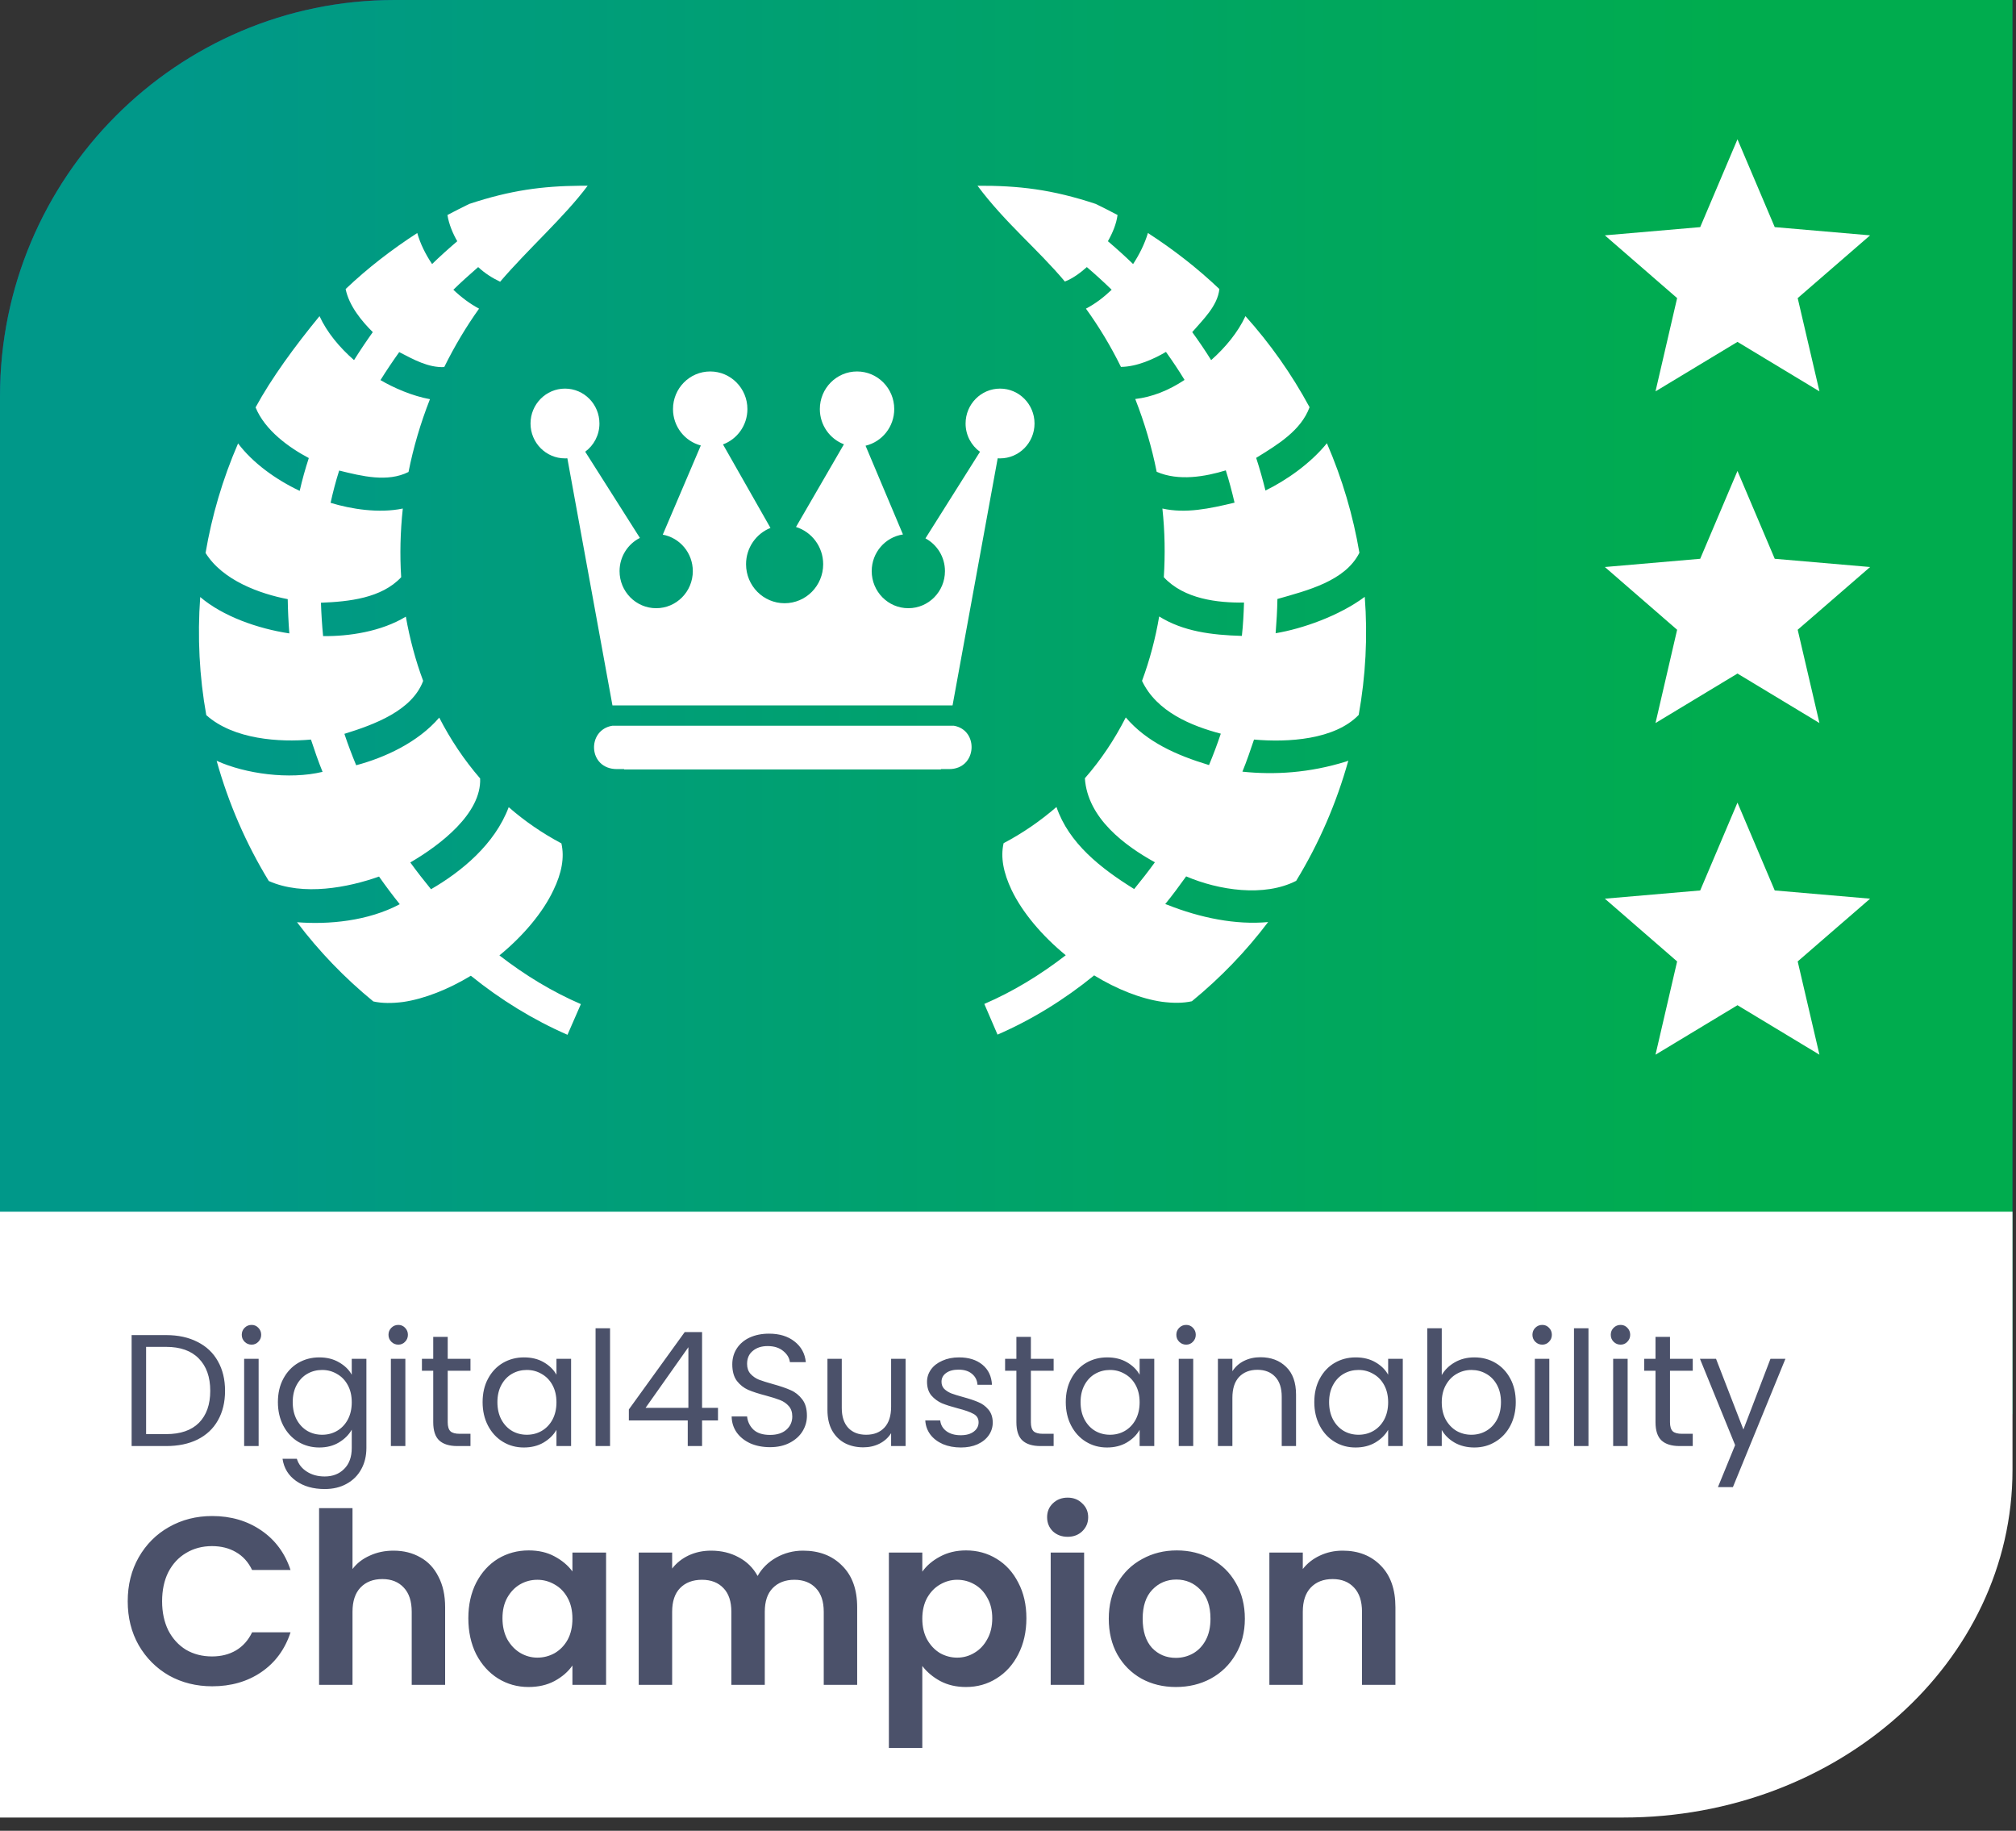 <svg width="152" height="138" viewBox="0 0 152 138" fill="none" xmlns="http://www.w3.org/2000/svg">
<rect x="0" y="0" width="152" height="138" fill="#333333" stroke="none"/>
<path d="M29.749 0H151.736V106.598H0V29.863C0 13.383 13.332 0 29.749 0Z" fill="url(#paint0_linear_1384_67346)"/>
<path d="M29.749 0H151.736V106.598H0V29.863C0 13.383 13.332 0 29.749 0Z" fill="url(#paint1_linear_1384_67346)"/>
<path d="M43.729 14.001C40.901 14.027 38.504 14.337 35.379 15.372C34.827 15.641 34.275 15.923 33.736 16.206C33.844 16.913 34.167 17.654 34.477 18.182C33.817 18.747 33.184 19.312 32.578 19.904C32.08 19.164 31.689 18.371 31.46 17.564C29.548 18.801 27.73 20.199 26.06 21.786C26.316 23.064 27.299 24.235 28.107 25.034C27.609 25.733 27.138 26.432 26.693 27.145C25.586 26.176 24.657 25.06 24.091 23.83C22.218 26.109 20.461 28.516 19.27 30.708C19.983 32.456 21.83 33.76 23.283 34.527C23.014 35.347 22.785 36.167 22.596 37.001C20.779 36.14 19.055 34.89 17.95 33.424C16.779 36.127 15.971 38.897 15.499 41.681C16.796 43.765 19.616 44.76 21.694 45.163C21.708 46.024 21.748 46.884 21.815 47.745C19.42 47.382 16.798 46.454 15.095 45.002C14.88 48 15.028 50.986 15.553 53.904C17.607 55.746 21.094 55.961 23.445 55.746C23.714 56.566 23.997 57.386 24.32 58.18C21.814 58.785 18.49 58.328 16.334 57.346C17.223 60.533 18.543 63.585 20.267 66.409C22.87 67.565 26.262 66.893 28.578 66.073C29.077 66.785 29.602 67.485 30.141 68.157C27.744 69.434 24.767 69.703 22.395 69.515C24.051 71.707 25.979 73.71 28.148 75.486C28.808 75.633 29.562 75.633 30.397 75.526C31.972 75.297 33.79 74.585 35.501 73.549C37.749 75.365 40.2 76.871 42.786 78L43.796 75.687C41.641 74.759 39.581 73.509 37.655 72.016C39.446 70.55 40.928 68.789 41.722 67.108C42.355 65.804 42.571 64.634 42.328 63.572C40.887 62.805 39.554 61.891 38.355 60.842C37.305 63.639 34.8 65.696 32.497 67.028C31.959 66.369 31.433 65.696 30.935 65.01C33.198 63.693 36.309 61.313 36.201 58.677C35.002 57.292 33.965 55.746 33.117 54.092C31.501 55.974 28.983 57.117 26.855 57.682C26.532 56.902 26.235 56.122 25.966 55.315C28.228 54.616 31.07 53.567 31.905 51.322C31.326 49.775 30.895 48.148 30.599 46.481C28.74 47.611 26.289 47.974 24.361 47.947C24.28 47.113 24.226 46.279 24.199 45.432C26.289 45.351 28.767 45.096 30.248 43.509C30.141 41.815 30.181 40.08 30.37 38.332C28.565 38.709 26.464 38.373 24.926 37.902C25.101 37.095 25.317 36.275 25.573 35.468C27.299 35.898 29.225 36.369 30.801 35.576C31.164 33.747 31.703 31.905 32.417 30.089C31.083 29.847 29.696 29.242 28.686 28.651C29.131 27.938 29.602 27.239 30.1 26.54C31.191 27.104 32.295 27.723 33.494 27.669C34.262 26.109 35.15 24.623 36.12 23.265C35.433 22.902 34.773 22.405 34.181 21.84C34.773 21.262 35.406 20.697 36.053 20.132C36.564 20.608 37.13 20.963 37.709 21.235C39.85 18.734 42.544 16.363 44.308 14.001H43.729ZM73.702 14.001C75.776 16.791 78.254 18.791 80.288 21.221C80.907 20.985 81.513 20.518 81.944 20.132C82.604 20.697 83.224 21.262 83.816 21.84C83.224 22.405 82.577 22.902 81.877 23.265C82.86 24.623 83.749 26.096 84.516 27.656C85.728 27.642 86.994 27.064 87.91 26.526C88.408 27.225 88.88 27.924 89.311 28.637C88.125 29.43 86.859 29.928 85.594 30.076C86.307 31.891 86.846 33.733 87.21 35.562C88.866 36.288 90.886 35.925 92.421 35.455C92.677 36.261 92.893 37.082 93.081 37.889C91.169 38.346 89.405 38.722 87.641 38.332C87.829 40.067 87.856 41.801 87.748 43.509C89.284 45.163 91.815 45.446 93.795 45.419C93.768 46.266 93.728 47.099 93.633 47.933C91.331 47.866 89.216 47.597 87.398 46.468C87.115 48.135 86.684 49.762 86.105 51.322C87.21 53.661 89.849 54.724 92.044 55.302C91.775 56.109 91.479 56.889 91.156 57.669C88.664 56.916 86.456 55.92 84.88 54.078C84.031 55.746 83.008 57.279 81.796 58.664C81.998 61.676 84.813 63.746 87.075 64.997C86.577 65.683 86.052 66.355 85.513 67.014C82.954 65.427 80.584 63.545 79.655 60.829C78.443 61.877 77.123 62.792 75.668 63.558C75.426 64.621 75.655 65.79 76.275 67.095C77.082 68.776 78.564 70.537 80.355 72.003C78.429 73.495 76.369 74.746 74.214 75.674L75.211 77.987C77.81 76.857 80.247 75.351 82.496 73.522C84.207 74.571 86.025 75.284 87.614 75.512C88.449 75.62 89.203 75.62 89.863 75.472C92.031 73.697 93.957 71.694 95.613 69.502C93.189 69.73 90.509 69.192 88.004 68.197C87.964 68.184 87.91 68.157 87.856 68.144C88.408 67.471 88.92 66.772 89.432 66.059C91.883 67.108 95.317 67.633 97.727 66.395C99.451 63.572 100.771 60.519 101.66 57.332C101.606 57.359 101.552 57.386 101.498 57.4C98.737 58.26 96.098 58.422 93.674 58.166C93.997 57.373 94.28 56.553 94.549 55.746C97.121 55.974 100.636 55.759 102.441 53.89C102.966 50.972 103.128 47.987 102.899 44.988C100.959 46.427 98.199 47.395 96.179 47.731C96.246 46.871 96.3 46.01 96.313 45.15C98.576 44.504 101.417 43.805 102.495 41.667C102.023 38.884 101.215 36.114 100.044 33.411C98.778 34.971 96.933 36.235 95.411 36.974C95.209 36.154 94.98 35.334 94.711 34.513C96.327 33.518 98.091 32.456 98.737 30.695C97.377 28.18 95.748 25.881 93.903 23.83C93.337 25.047 92.408 26.176 91.317 27.145C90.873 26.432 90.401 25.733 89.89 25.034C90.725 24.069 91.802 23.055 91.937 21.786C90.267 20.199 88.462 18.801 86.55 17.564C86.307 18.371 85.917 19.164 85.432 19.904C84.826 19.312 84.193 18.747 83.533 18.182C83.897 17.534 84.166 16.889 84.26 16.206C83.722 15.923 83.17 15.641 82.617 15.372C79.291 14.269 76.786 13.987 73.702 14.001Z" fill="white"/>
<path d="M0 91.334V137.001H122.404C138.608 137.001 151.736 125.274 151.736 110.803V91.334H0Z" fill="white"/>
<path d="M12.528 100.636C13.44 100.636 14.228 100.808 14.892 101.152C15.564 101.488 16.076 101.972 16.428 102.604C16.788 103.236 16.968 103.98 16.968 104.836C16.968 105.692 16.788 106.436 16.428 107.068C16.076 107.692 15.564 108.172 14.892 108.508C14.228 108.836 13.44 109 12.528 109H9.924V100.636H12.528ZM12.528 108.1C13.608 108.1 14.432 107.816 15 107.248C15.568 106.672 15.852 105.868 15.852 104.836C15.852 103.796 15.564 102.984 14.988 102.4C14.42 101.816 13.6 101.524 12.528 101.524H11.016V108.1H12.528ZM18.972 101.356C18.764 101.356 18.588 101.284 18.444 101.14C18.3 100.996 18.228 100.82 18.228 100.612C18.228 100.404 18.3 100.228 18.444 100.084C18.588 99.94 18.764 99.868 18.972 99.868C19.172 99.868 19.34 99.94 19.476 100.084C19.62 100.228 19.692 100.404 19.692 100.612C19.692 100.82 19.62 100.996 19.476 101.14C19.34 101.284 19.172 101.356 18.972 101.356ZM19.5 102.424V109H18.408V102.424H19.5ZM24.073 102.316C24.642 102.316 25.137 102.44 25.561 102.688C25.994 102.936 26.314 103.248 26.521 103.624V102.424H27.625V109.144C27.625 109.744 27.497 110.276 27.241 110.74C26.985 111.212 26.617 111.58 26.137 111.844C25.666 112.108 25.113 112.24 24.482 112.24C23.617 112.24 22.898 112.036 22.322 111.628C21.745 111.22 21.405 110.664 21.302 109.96H22.381C22.502 110.36 22.75 110.68 23.125 110.92C23.502 111.168 23.953 111.292 24.482 111.292C25.081 111.292 25.57 111.104 25.945 110.728C26.329 110.352 26.521 109.824 26.521 109.144V107.764C26.305 108.148 25.985 108.468 25.561 108.724C25.137 108.98 24.642 109.108 24.073 109.108C23.489 109.108 22.957 108.964 22.477 108.676C22.006 108.388 21.634 107.984 21.361 107.464C21.09 106.944 20.953 106.352 20.953 105.688C20.953 105.016 21.09 104.428 21.361 103.924C21.634 103.412 22.006 103.016 22.477 102.736C22.957 102.456 23.489 102.316 24.073 102.316ZM26.521 105.7C26.521 105.204 26.422 104.772 26.221 104.404C26.021 104.036 25.75 103.756 25.405 103.564C25.07 103.364 24.698 103.264 24.29 103.264C23.881 103.264 23.509 103.36 23.174 103.552C22.837 103.744 22.57 104.024 22.369 104.392C22.169 104.76 22.07 105.192 22.07 105.688C22.07 106.192 22.169 106.632 22.369 107.008C22.57 107.376 22.837 107.66 23.174 107.86C23.509 108.052 23.881 108.148 24.29 108.148C24.698 108.148 25.07 108.052 25.405 107.86C25.75 107.66 26.021 107.376 26.221 107.008C26.422 106.632 26.521 106.196 26.521 105.7ZM30.035 101.356C29.827 101.356 29.651 101.284 29.507 101.14C29.363 100.996 29.291 100.82 29.291 100.612C29.291 100.404 29.363 100.228 29.507 100.084C29.651 99.94 29.827 99.868 30.035 99.868C30.235 99.868 30.403 99.94 30.539 100.084C30.683 100.228 30.755 100.404 30.755 100.612C30.755 100.82 30.683 100.996 30.539 101.14C30.403 101.284 30.235 101.356 30.035 101.356ZM30.563 102.424V109H29.471V102.424H30.563ZM33.756 103.324V107.2C33.756 107.52 33.824 107.748 33.96 107.884C34.096 108.012 34.332 108.076 34.668 108.076H35.472V109H34.488C33.88 109 33.424 108.86 33.12 108.58C32.816 108.3 32.664 107.84 32.664 107.2V103.324H31.812V102.424H32.664V100.768H33.756V102.424H35.472V103.324H33.756ZM36.387 105.688C36.387 105.016 36.523 104.428 36.795 103.924C37.067 103.412 37.439 103.016 37.911 102.736C38.391 102.456 38.923 102.316 39.507 102.316C40.083 102.316 40.583 102.44 41.007 102.688C41.431 102.936 41.747 103.248 41.955 103.624V102.424H43.059V109H41.955V107.776C41.739 108.16 41.415 108.48 40.983 108.736C40.559 108.984 40.063 109.108 39.495 109.108C38.911 109.108 38.383 108.964 37.911 108.676C37.439 108.388 37.067 107.984 36.795 107.464C36.523 106.944 36.387 106.352 36.387 105.688ZM41.955 105.7C41.955 105.204 41.855 104.772 41.655 104.404C41.455 104.036 41.183 103.756 40.839 103.564C40.503 103.364 40.131 103.264 39.723 103.264C39.315 103.264 38.943 103.36 38.607 103.552C38.271 103.744 38.003 104.024 37.803 104.392C37.603 104.76 37.503 105.192 37.503 105.688C37.503 106.192 37.603 106.632 37.803 107.008C38.003 107.376 38.271 107.66 38.607 107.86C38.943 108.052 39.315 108.148 39.723 108.148C40.131 108.148 40.503 108.052 40.839 107.86C41.183 107.66 41.455 107.376 41.655 107.008C41.855 106.632 41.955 106.196 41.955 105.7ZM45.996 100.12V109H44.904V100.12H45.996ZM47.414 107.068V106.24L51.626 100.408H52.934V106.12H54.134V107.068H52.934V109H51.854V107.068H47.414ZM51.902 101.548L48.674 106.12H51.902V101.548ZM58.056 109.084C57.505 109.084 57.008 108.988 56.569 108.796C56.136 108.596 55.797 108.324 55.548 107.98C55.3 107.628 55.172 107.224 55.164 106.768H56.328C56.368 107.16 56.529 107.492 56.809 107.764C57.096 108.028 57.513 108.16 58.056 108.16C58.577 108.16 58.984 108.032 59.281 107.776C59.584 107.512 59.736 107.176 59.736 106.768C59.736 106.448 59.648 106.188 59.472 105.988C59.297 105.788 59.077 105.636 58.812 105.532C58.548 105.428 58.193 105.316 57.745 105.196C57.193 105.052 56.748 104.908 56.413 104.764C56.084 104.62 55.8 104.396 55.56 104.092C55.328 103.78 55.212 103.364 55.212 102.844C55.212 102.388 55.328 101.984 55.56 101.632C55.792 101.28 56.117 101.008 56.532 100.816C56.956 100.624 57.441 100.528 57.984 100.528C58.769 100.528 59.408 100.724 59.904 101.116C60.408 101.508 60.693 102.028 60.757 102.676H59.556C59.517 102.356 59.349 102.076 59.053 101.836C58.757 101.588 58.364 101.464 57.877 101.464C57.42 101.464 57.048 101.584 56.761 101.824C56.472 102.056 56.328 102.384 56.328 102.808C56.328 103.112 56.413 103.36 56.581 103.552C56.757 103.744 56.968 103.892 57.217 103.996C57.472 104.092 57.828 104.204 58.285 104.332C58.837 104.484 59.281 104.636 59.617 104.788C59.953 104.932 60.24 105.16 60.48 105.472C60.721 105.776 60.84 106.192 60.84 106.72C60.84 107.128 60.733 107.512 60.517 107.872C60.3 108.232 59.98 108.524 59.556 108.748C59.133 108.972 58.633 109.084 58.056 109.084ZM68.279 102.424V109H67.187V108.028C66.979 108.364 66.687 108.628 66.311 108.82C65.943 109.004 65.535 109.096 65.087 109.096C64.575 109.096 64.115 108.992 63.707 108.784C63.299 108.568 62.975 108.248 62.735 107.824C62.503 107.4 62.387 106.884 62.387 106.276V102.424H63.467V106.132C63.467 106.78 63.631 107.28 63.959 107.632C64.287 107.976 64.735 108.148 65.303 108.148C65.887 108.148 66.347 107.968 66.683 107.608C67.019 107.248 67.187 106.724 67.187 106.036V102.424H68.279ZM72.451 109.108C71.947 109.108 71.495 109.024 71.095 108.856C70.695 108.68 70.379 108.44 70.147 108.136C69.915 107.824 69.787 107.468 69.763 107.068H70.891C70.923 107.396 71.075 107.664 71.347 107.872C71.627 108.08 71.991 108.184 72.439 108.184C72.855 108.184 73.183 108.092 73.423 107.908C73.663 107.724 73.783 107.492 73.783 107.212C73.783 106.924 73.655 106.712 73.399 106.576C73.143 106.432 72.747 106.292 72.211 106.156C71.723 106.028 71.323 105.9 71.011 105.772C70.707 105.636 70.443 105.44 70.219 105.184C70.003 104.92 69.895 104.576 69.895 104.152C69.895 103.816 69.995 103.508 70.195 103.228C70.395 102.948 70.679 102.728 71.047 102.568C71.415 102.4 71.835 102.316 72.307 102.316C73.035 102.316 73.623 102.5 74.071 102.868C74.519 103.236 74.759 103.74 74.791 104.38H73.699C73.675 104.036 73.535 103.76 73.279 103.552C73.031 103.344 72.695 103.24 72.271 103.24C71.879 103.24 71.567 103.324 71.335 103.492C71.103 103.66 70.987 103.88 70.987 104.152C70.987 104.368 71.055 104.548 71.191 104.692C71.335 104.828 71.511 104.94 71.719 105.028C71.935 105.108 72.231 105.2 72.607 105.304C73.079 105.432 73.463 105.56 73.759 105.688C74.055 105.808 74.307 105.992 74.515 106.24C74.731 106.488 74.843 106.812 74.851 107.212C74.851 107.572 74.751 107.896 74.551 108.184C74.351 108.472 74.067 108.7 73.699 108.868C73.339 109.028 72.923 109.108 72.451 109.108ZM77.725 103.324V107.2C77.725 107.52 77.793 107.748 77.929 107.884C78.065 108.012 78.301 108.076 78.637 108.076H79.441V109H78.457C77.849 109 77.393 108.86 77.089 108.58C76.785 108.3 76.633 107.84 76.633 107.2V103.324H75.781V102.424H76.633V100.768H77.725V102.424H79.441V103.324H77.725ZM80.356 105.688C80.356 105.016 80.492 104.428 80.764 103.924C81.036 103.412 81.408 103.016 81.88 102.736C82.36 102.456 82.892 102.316 83.476 102.316C84.052 102.316 84.552 102.44 84.976 102.688C85.4 102.936 85.716 103.248 85.924 103.624V102.424H87.028V109H85.924V107.776C85.708 108.16 85.384 108.48 84.952 108.736C84.528 108.984 84.032 109.108 83.464 109.108C82.88 109.108 82.352 108.964 81.88 108.676C81.408 108.388 81.036 107.984 80.764 107.464C80.492 106.944 80.356 106.352 80.356 105.688ZM85.924 105.7C85.924 105.204 85.824 104.772 85.624 104.404C85.424 104.036 85.152 103.756 84.808 103.564C84.472 103.364 84.1 103.264 83.692 103.264C83.284 103.264 82.912 103.36 82.576 103.552C82.24 103.744 81.972 104.024 81.772 104.392C81.572 104.76 81.472 105.192 81.472 105.688C81.472 106.192 81.572 106.632 81.772 107.008C81.972 107.376 82.24 107.66 82.576 107.86C82.912 108.052 83.284 108.148 83.692 108.148C84.1 108.148 84.472 108.052 84.808 107.86C85.152 107.66 85.424 107.376 85.624 107.008C85.824 106.632 85.924 106.196 85.924 105.7ZM89.437 101.356C89.229 101.356 89.053 101.284 88.909 101.14C88.765 100.996 88.693 100.82 88.693 100.612C88.693 100.404 88.765 100.228 88.909 100.084C89.053 99.94 89.229 99.868 89.437 99.868C89.637 99.868 89.805 99.94 89.941 100.084C90.085 100.228 90.157 100.404 90.157 100.612C90.157 100.82 90.085 100.996 89.941 101.14C89.805 101.284 89.637 101.356 89.437 101.356ZM89.965 102.424V109H88.873V102.424H89.965ZM95.03 102.304C95.83 102.304 96.478 102.548 96.974 103.036C97.47 103.516 97.718 104.212 97.718 105.124V109H96.638V105.28C96.638 104.624 96.474 104.124 96.146 103.78C95.818 103.428 95.37 103.252 94.802 103.252C94.226 103.252 93.766 103.432 93.422 103.792C93.086 104.152 92.918 104.676 92.918 105.364V109H91.826V102.424H92.918V103.36C93.134 103.024 93.426 102.764 93.794 102.58C94.17 102.396 94.582 102.304 95.03 102.304ZM99.094 105.688C99.094 105.016 99.23 104.428 99.502 103.924C99.774 103.412 100.146 103.016 100.618 102.736C101.098 102.456 101.63 102.316 102.214 102.316C102.79 102.316 103.29 102.44 103.714 102.688C104.138 102.936 104.454 103.248 104.662 103.624V102.424H105.766V109H104.662V107.776C104.446 108.16 104.122 108.48 103.69 108.736C103.266 108.984 102.77 109.108 102.202 109.108C101.618 109.108 101.09 108.964 100.618 108.676C100.146 108.388 99.774 107.984 99.502 107.464C99.23 106.944 99.094 106.352 99.094 105.688ZM104.662 105.7C104.662 105.204 104.562 104.772 104.362 104.404C104.162 104.036 103.89 103.756 103.546 103.564C103.21 103.364 102.838 103.264 102.43 103.264C102.022 103.264 101.65 103.36 101.314 103.552C100.978 103.744 100.71 104.024 100.51 104.392C100.31 104.76 100.21 105.192 100.21 105.688C100.21 106.192 100.31 106.632 100.51 107.008C100.71 107.376 100.978 107.66 101.314 107.86C101.65 108.052 102.022 108.148 102.43 108.148C102.838 108.148 103.21 108.052 103.546 107.86C103.89 107.66 104.162 107.376 104.362 107.008C104.562 106.632 104.662 106.196 104.662 105.7ZM108.704 103.648C108.928 103.256 109.256 102.936 109.688 102.688C110.12 102.44 110.612 102.316 111.164 102.316C111.756 102.316 112.288 102.456 112.76 102.736C113.232 103.016 113.604 103.412 113.876 103.924C114.148 104.428 114.284 105.016 114.284 105.688C114.284 106.352 114.148 106.944 113.876 107.464C113.604 107.984 113.227 108.388 112.747 108.676C112.276 108.964 111.748 109.108 111.164 109.108C110.596 109.108 110.096 108.984 109.664 108.736C109.24 108.488 108.92 108.172 108.704 107.788V109H107.612V100.12H108.704V103.648ZM113.168 105.688C113.168 105.192 113.068 104.76 112.868 104.392C112.668 104.024 112.396 103.744 112.052 103.552C111.716 103.36 111.344 103.264 110.936 103.264C110.536 103.264 110.164 103.364 109.82 103.564C109.484 103.756 109.212 104.04 109.004 104.416C108.804 104.784 108.704 105.212 108.704 105.7C108.704 106.196 108.804 106.632 109.004 107.008C109.212 107.376 109.484 107.66 109.82 107.86C110.164 108.052 110.536 108.148 110.936 108.148C111.344 108.148 111.716 108.052 112.052 107.86C112.396 107.66 112.668 107.376 112.868 107.008C113.068 106.632 113.168 106.192 113.168 105.688ZM116.285 101.356C116.077 101.356 115.901 101.284 115.757 101.14C115.613 100.996 115.541 100.82 115.541 100.612C115.541 100.404 115.613 100.228 115.757 100.084C115.901 99.94 116.077 99.868 116.285 99.868C116.485 99.868 116.653 99.94 116.789 100.084C116.933 100.228 117.005 100.404 117.005 100.612C117.005 100.82 116.933 100.996 116.789 101.14C116.653 101.284 116.485 101.356 116.285 101.356ZM116.813 102.424V109H115.721V102.424H116.813ZM119.766 100.12V109H118.674V100.12H119.766ZM122.191 101.356C121.983 101.356 121.807 101.284 121.663 101.14C121.519 100.996 121.447 100.82 121.447 100.612C121.447 100.404 121.519 100.228 121.663 100.084C121.807 99.94 121.983 99.868 122.191 99.868C122.391 99.868 122.559 99.94 122.695 100.084C122.839 100.228 122.911 100.404 122.911 100.612C122.911 100.82 122.839 100.996 122.695 101.14C122.559 101.284 122.391 101.356 122.191 101.356ZM122.719 102.424V109H121.627V102.424H122.719ZM125.912 103.324V107.2C125.912 107.52 125.98 107.748 126.116 107.884C126.252 108.012 126.488 108.076 126.824 108.076H127.628V109H126.644C126.036 109 125.58 108.86 125.276 108.58C124.972 108.3 124.82 107.84 124.82 107.2V103.324H123.968V102.424H124.82V100.768H125.912V102.424H127.628V103.324H125.912ZM134.615 102.424L130.655 112.096H129.527L130.823 108.928L128.171 102.424H129.383L131.447 107.752L133.487 102.424H134.615Z" fill="#4B516A"/>
<path d="M9.63 120.7C9.63 119.464 9.906 118.36 10.458 117.388C11.022 116.404 11.784 115.642 12.744 115.102C13.716 114.55 14.802 114.274 16.002 114.274C17.406 114.274 18.636 114.634 19.692 115.354C20.748 116.074 21.486 117.07 21.906 118.342H19.008C18.72 117.742 18.312 117.292 17.784 116.992C17.268 116.692 16.668 116.542 15.984 116.542C15.252 116.542 14.598 116.716 14.022 117.064C13.458 117.4 13.014 117.88 12.69 118.504C12.378 119.128 12.222 119.86 12.222 120.7C12.222 121.528 12.378 122.26 12.69 122.896C13.014 123.52 13.458 124.006 14.022 124.354C14.598 124.69 15.252 124.858 15.984 124.858C16.668 124.858 17.268 124.708 17.784 124.408C18.312 124.096 18.72 123.64 19.008 123.04H21.906C21.486 124.324 20.748 125.326 19.692 126.046C18.648 126.754 17.418 127.108 16.002 127.108C14.802 127.108 13.716 126.838 12.744 126.298C11.784 125.746 11.022 124.984 10.458 124.012C9.906 123.04 9.63 121.936 9.63 120.7ZM29.674 116.884C30.43 116.884 31.102 117.052 31.69 117.388C32.278 117.712 32.734 118.198 33.058 118.846C33.394 119.482 33.562 120.25 33.562 121.15V127H31.042V121.492C31.042 120.7 30.844 120.094 30.448 119.674C30.052 119.242 29.512 119.026 28.828 119.026C28.132 119.026 27.58 119.242 27.172 119.674C26.776 120.094 26.578 120.7 26.578 121.492V127H24.058V113.68H26.578V118.27C26.902 117.838 27.334 117.502 27.874 117.262C28.414 117.01 29.014 116.884 29.674 116.884ZM35.311 121.978C35.311 120.97 35.509 120.076 35.905 119.296C36.313 118.516 36.859 117.916 37.543 117.496C38.239 117.076 39.013 116.866 39.865 116.866C40.609 116.866 41.257 117.016 41.809 117.316C42.373 117.616 42.823 117.994 43.159 118.45V117.028H45.697V127H43.159V125.542C42.835 126.01 42.385 126.4 41.809 126.712C41.245 127.012 40.591 127.162 39.847 127.162C39.007 127.162 38.239 126.946 37.543 126.514C36.859 126.082 36.313 125.476 35.905 124.696C35.509 123.904 35.311 122.998 35.311 121.978ZM43.159 122.014C43.159 121.402 43.039 120.88 42.799 120.448C42.559 120.004 42.235 119.668 41.827 119.44C41.419 119.2 40.981 119.08 40.513 119.08C40.045 119.08 39.613 119.194 39.217 119.422C38.821 119.65 38.497 119.986 38.245 120.43C38.005 120.862 37.885 121.378 37.885 121.978C37.885 122.578 38.005 123.106 38.245 123.562C38.497 124.006 38.821 124.348 39.217 124.588C39.625 124.828 40.057 124.948 40.513 124.948C40.981 124.948 41.419 124.834 41.827 124.606C42.235 124.366 42.559 124.03 42.799 123.598C43.039 123.154 43.159 122.626 43.159 122.014ZM60.542 116.884C61.766 116.884 62.75 117.262 63.494 118.018C64.25 118.762 64.628 119.806 64.628 121.15V127H62.108V121.492C62.108 120.712 61.91 120.118 61.514 119.71C61.118 119.29 60.578 119.08 59.894 119.08C59.21 119.08 58.664 119.29 58.256 119.71C57.86 120.118 57.662 120.712 57.662 121.492V127H55.142V121.492C55.142 120.712 54.944 120.118 54.548 119.71C54.152 119.29 53.612 119.08 52.928 119.08C52.232 119.08 51.68 119.29 51.272 119.71C50.876 120.118 50.678 120.712 50.678 121.492V127H48.158V117.028H50.678V118.234C51.002 117.814 51.416 117.484 51.92 117.244C52.436 117.004 53 116.884 53.612 116.884C54.392 116.884 55.088 117.052 55.7 117.388C56.312 117.712 56.786 118.18 57.122 118.792C57.446 118.216 57.914 117.754 58.526 117.406C59.15 117.058 59.822 116.884 60.542 116.884ZM69.539 118.468C69.863 118.012 70.307 117.634 70.871 117.334C71.447 117.022 72.101 116.866 72.833 116.866C73.685 116.866 74.453 117.076 75.137 117.496C75.833 117.916 76.379 118.516 76.775 119.296C77.183 120.064 77.387 120.958 77.387 121.978C77.387 122.998 77.183 123.904 76.775 124.696C76.379 125.476 75.833 126.082 75.137 126.514C74.453 126.946 73.685 127.162 72.833 127.162C72.101 127.162 71.453 127.012 70.889 126.712C70.337 126.412 69.887 126.034 69.539 125.578V131.752H67.019V117.028H69.539V118.468ZM74.813 121.978C74.813 121.378 74.687 120.862 74.435 120.43C74.195 119.986 73.871 119.65 73.463 119.422C73.067 119.194 72.635 119.08 72.167 119.08C71.711 119.08 71.279 119.2 70.871 119.44C70.475 119.668 70.151 120.004 69.899 120.448C69.659 120.892 69.539 121.414 69.539 122.014C69.539 122.614 69.659 123.136 69.899 123.58C70.151 124.024 70.475 124.366 70.871 124.606C71.279 124.834 71.711 124.948 72.167 124.948C72.635 124.948 73.067 124.828 73.463 124.588C73.871 124.348 74.195 124.006 74.435 123.562C74.687 123.118 74.813 122.59 74.813 121.978ZM80.497 115.84C80.053 115.84 79.681 115.702 79.381 115.426C79.093 115.138 78.949 114.784 78.949 114.364C78.949 113.944 79.093 113.596 79.381 113.32C79.681 113.032 80.053 112.888 80.497 112.888C80.941 112.888 81.307 113.032 81.595 113.32C81.895 113.596 82.045 113.944 82.045 114.364C82.045 114.784 81.895 115.138 81.595 115.426C81.307 115.702 80.941 115.84 80.497 115.84ZM81.739 117.028V127H79.219V117.028H81.739ZM88.656 127.162C87.696 127.162 86.832 126.952 86.064 126.532C85.296 126.1 84.69 125.494 84.246 124.714C83.814 123.934 83.598 123.034 83.598 122.014C83.598 120.994 83.82 120.094 84.264 119.314C84.72 118.534 85.338 117.934 86.118 117.514C86.898 117.082 87.768 116.866 88.728 116.866C89.688 116.866 90.558 117.082 91.338 117.514C92.118 117.934 92.73 118.534 93.174 119.314C93.63 120.094 93.858 120.994 93.858 122.014C93.858 123.034 93.624 123.934 93.156 124.714C92.7 125.494 92.076 126.1 91.284 126.532C90.504 126.952 89.628 127.162 88.656 127.162ZM88.656 124.966C89.112 124.966 89.538 124.858 89.934 124.642C90.342 124.414 90.666 124.078 90.906 123.634C91.146 123.19 91.266 122.65 91.266 122.014C91.266 121.066 91.014 120.34 90.51 119.836C90.018 119.32 89.412 119.062 88.692 119.062C87.972 119.062 87.366 119.32 86.874 119.836C86.394 120.34 86.154 121.066 86.154 122.014C86.154 122.962 86.388 123.694 86.856 124.21C87.336 124.714 87.936 124.966 88.656 124.966ZM101.233 116.884C102.421 116.884 103.381 117.262 104.113 118.018C104.845 118.762 105.211 119.806 105.211 121.15V127H102.691V121.492C102.691 120.7 102.493 120.094 102.097 119.674C101.701 119.242 101.161 119.026 100.477 119.026C99.781 119.026 99.229 119.242 98.821 119.674C98.425 120.094 98.227 120.7 98.227 121.492V127H95.707V117.028H98.227V118.27C98.563 117.838 98.989 117.502 99.505 117.262C100.033 117.01 100.609 116.884 101.233 116.884Z" fill="#4B516A"/>
<path d="M131 25.77L137.18 29.5L135.54 22.47L141 17.74L133.81 17.12L131 10.5L128.19 17.12L121 17.74L126.45 22.47L124.82 29.5L131 25.77Z" fill="white"/>
<path d="M131 50.77L137.18 54.5L135.54 47.47L141 42.74L133.81 42.12L131 35.5L128.19 42.12L121 42.74L126.45 47.47L124.82 54.5L131 50.77Z" fill="white"/>
<path d="M131 75.77L137.18 79.5L135.54 72.47L141 67.74L133.81 67.12L131 60.5L128.19 67.12L121 67.74L126.45 72.47L124.82 79.5L131 75.77Z" fill="white"/>
<path d="M53.547 28C51.998 28 50.742 29.269 50.742 30.835C50.742 32.155 51.633 33.262 52.839 33.579L49.971 40.301C51.26 40.538 52.236 41.678 52.236 43.05C52.236 44.593 51 45.845 49.474 45.845C47.949 45.845 46.713 44.593 46.713 43.05C46.713 41.953 47.338 41.005 48.247 40.547L44.123 34.048C44.773 33.571 45.196 32.798 45.196 31.923C45.196 30.471 44.035 29.292 42.599 29.292C41.164 29.292 40 30.471 40 31.923C40 33.374 41.164 34.551 42.599 34.551C42.659 34.551 42.718 34.55 42.777 34.546L46.177 53.17H71.82L75.223 34.546C75.282 34.55 75.341 34.551 75.401 34.551C76.836 34.551 78 33.374 78 31.923C78 30.471 76.836 29.292 75.401 29.292C73.966 29.292 72.802 30.471 72.802 31.923C72.802 32.803 73.231 33.579 73.887 34.056L69.776 40.581C70.651 41.05 71.247 41.979 71.247 43.05C71.247 44.593 70.011 45.845 68.486 45.845C66.96 45.845 65.724 44.593 65.724 43.05C65.724 41.646 66.747 40.485 68.08 40.286L65.26 33.597C66.499 33.303 67.423 32.179 67.423 30.835C67.423 29.269 66.167 28 64.618 28C63.069 28 61.814 29.269 61.814 30.835C61.814 32.05 62.569 33.085 63.629 33.489L60.016 39.722C61.202 40.093 62.065 41.208 62.065 42.53C62.065 44.154 60.762 45.47 59.156 45.47C57.55 45.47 56.25 44.154 56.25 42.529C56.25 41.286 57.013 40.224 58.091 39.794L54.511 33.499C55.584 33.102 56.352 32.059 56.352 30.835C56.352 29.269 55.096 28 53.547 28L53.547 28ZM46.175 54.703C44.229 55.011 44.32 57.972 46.515 57.972H47.055L47.06 58H70.941L70.946 57.972H71.564C73.677 57.972 73.827 55.024 71.914 54.703H46.175L46.175 54.703Z" fill="white"/>
<defs>
<linearGradient id="paint0_linear_1384_67346" x1="152" y1="29" x2="4.62597e-09" y2="29" gradientUnits="userSpaceOnUse">
<stop stop-color="#19226D"/>
<stop offset="1" stop-color="#283A97"/>
</linearGradient>
<linearGradient id="paint1_linear_1384_67346" x1="0" y1="53.299" x2="151.744" y2="53.299" gradientUnits="userSpaceOnUse">
<stop offset="0.09" stop-color="#009889"/>
<stop offset="0.86" stop-color="#00AC4E"/>
</linearGradient>
</defs>
</svg>
